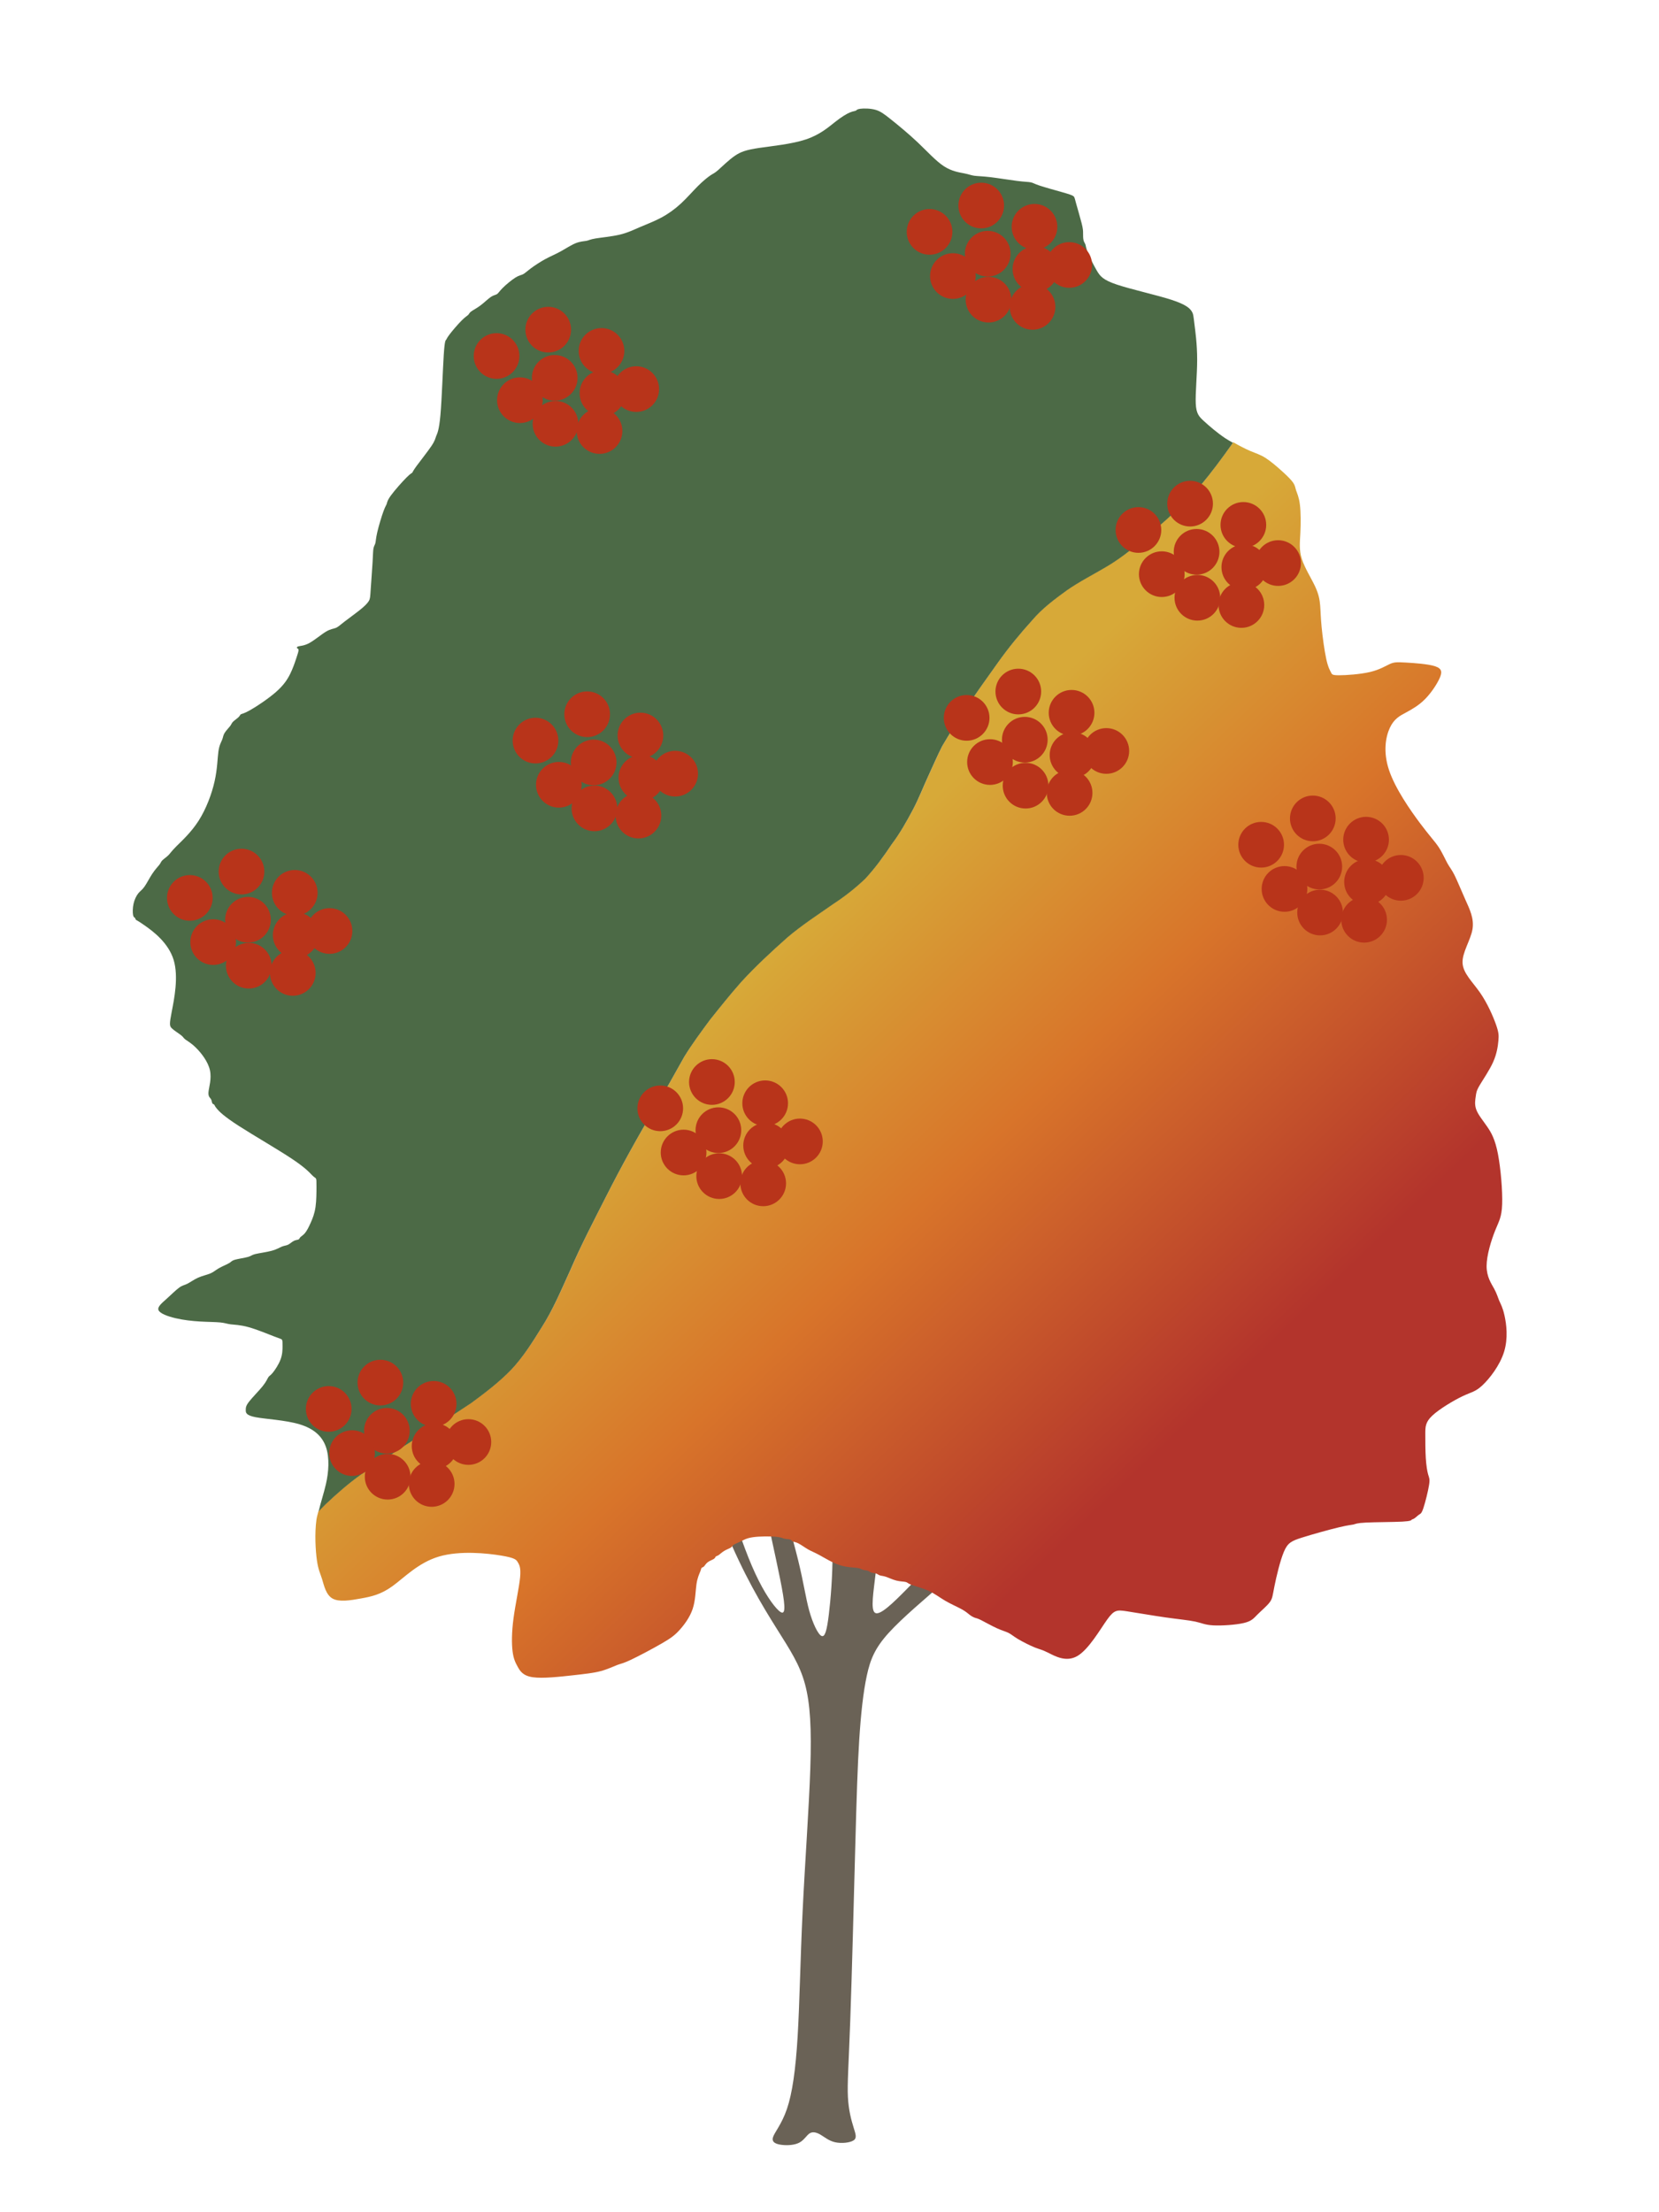 <?xml version="1.0" encoding="UTF-8" standalone="no"?>
<svg xmlns:inkscape="http://www.inkscape.org/namespaces/inkscape" xmlns:sodipodi="http://sodipodi.sourceforge.net/DTD/sodipodi-0.dtd" xmlns:xlink="http://www.w3.org/1999/xlink" xmlns="http://www.w3.org/2000/svg" xmlns:svg="http://www.w3.org/2000/svg" width="1200mm" height="1600mm" viewBox="0 0 1200 1600" version="1.1" id="svg1" xml:space="preserve">
  <defs id="defs1">
    <linearGradient id="linearGradient22">
      <stop style="stop-color:#d7a938;stop-opacity:1;" offset="0" id="stop22"></stop>
      <stop style="stop-color:#d8742a;stop-opacity:1;" offset="0.349" id="stop25"></stop>
      <stop style="stop-color:#b3342c;stop-opacity:1;" offset="0.765" id="stop26"></stop>
    </linearGradient>
    <linearGradient xlink:href="#linearGradient22" id="linearGradient23" x1="579.735" y1="668.47" x2="990.874" y2="1097.356" gradientUnits="userSpaceOnUse"></linearGradient>
  </defs>
  <g id="layer1"></g>
  <g id="layer2"></g>
  <g id="layer3" transform="translate(381.56,-28.099)">
    <g id="g28">
      <g id="g26" transform="translate(-381.56,28.099)">
        <path style="opacity:1;fill:#6a6256;stroke-width:0.3;stroke-linecap:round;stroke-linejoin:round;paint-order:stroke fill markers;fill-opacity:1" d="m 523.9,1215.639 c 0.719,-2.567 4.554,-6.75 7.342,-14.941 2.789,-8.192 4.532,-20.392 5.577,-37.822 1.046,-17.429 1.394,-40.087 2.614,-65.534 1.22,-25.447 3.312,-53.682 4.009,-74.423 0.697,-20.741 0,-33.987 -2.789,-44.27 -2.789,-10.283 -7.669,-17.603 -14.989,-29.281 -7.32,-11.678 -17.081,-27.712 -27.015,-52.113 -9.935,-24.401 -20.043,-57.167 -23.704,-75.642 -3.66,-18.475 -0.871,-22.658 1.917,-18.823 2.789,3.835 5.577,15.686 9.536,30.5 3.958,14.814 9.086,32.589 13.992,48.255 4.906,15.666 9.589,29.223 14.272,39.329 4.683,10.106 9.366,16.761 12.201,19.349 2.835,2.588 3.821,1.109 2.342,-8.134 -1.479,-9.243 -5.423,-26.251 -8.75,-42.396 -3.328,-16.145 -6.039,-31.427 -6.162,-39.191 -0.123,-7.764 2.342,-8.011 4.437,-3.697 2.095,4.314 3.821,13.187 7.148,25.881 3.328,12.694 8.257,29.208 11.215,41.286 2.958,12.078 3.944,19.719 5.792,26.374 1.849,6.655 4.56,12.324 6.409,13.187 1.849,0.863 2.835,-3.081 3.821,-11.092 0.986,-8.011 1.972,-20.088 1.972,-32.783 -10e-6,-12.694 -0.986,-26.004 -0.863,-35.001 0.123,-8.997 1.356,-13.68 6.039,-15.159 4.683,-1.479 12.817,0.246 16.638,5.916 3.821,5.669 3.328,15.282 2.835,25.142 -0.493,9.86 -0.986,19.965 -2.095,29.825 -1.109,9.86 -2.835,19.472 -0.37,21.074 2.465,1.602 9.12,-4.806 16.638,-12.448 7.518,-7.641 15.898,-16.514 24.649,-22.184 8.75,-5.669 17.87,-8.134 17.377,-4.683 -0.493,3.451 -10.599,12.817 -21.568,22.43 -10.969,9.613 -22.8,19.472 -29.948,27.36 -7.148,7.888 -9.613,13.803 -11.462,22.43 -1.849,8.627 -3.081,19.965 -3.944,33.522 -0.863,13.557 -1.356,29.332 -2.095,56.569 -0.739,27.237 -1.725,65.935 -2.588,89.844 -0.863,23.909 -1.602,33.029 -1.232,40.177 0.37,7.148 1.849,12.324 2.958,15.898 1.109,3.574 1.849,5.546 -5e-5,6.778 -1.849,1.232 -6.285,1.725 -9.613,0.986 -3.328,-0.74 -5.546,-2.711 -7.641,-3.944 -2.095,-1.232 -4.067,-1.725 -5.669,-0.74 -1.602,0.986 -2.835,3.451 -5.299,4.806 -2.465,1.356 -6.162,1.602 -9.209,1.25 -3.047,-0.352 -5.443,-1.302 -4.724,-3.869 z" id="path1" transform="matrix(1.384,0,0,1.384,-166.011,-136.499)"></path>
        <path d="m 891.971,319.834 c -0.254,0.352 -0.447,0.74 -0.704,1.09 -7.166,10.143 -14.565,20.087 -22.522,29.632 -10.429,11.08 -20.946,22.086 -32.751,31.737 -11.543,9.933 -23.026,20.127 -36.283,27.765 -9.343,5.512 -19.041,10.436 -27.952,16.648 -8.789,6.395 -17.587,12.919 -24.68,21.234 -8.912,9.843 -17.35,20.103 -25.053,30.927 -8.392,11.801 -16.861,23.556 -24.865,35.625 -5.318,8.09 -10.464,16.277 -15.367,24.622 -3.514,6.896 -6.578,14.012 -9.82,21.038 -3.74,8.101 -6.95,16.444 -11.073,24.368 -4.718,8.873 -9.566,17.606 -15.648,25.649 -5.805,8.741 -11.948,17.21 -19.091,24.929 -7.168,6.889 -15.06,13.033 -23.374,18.479 -11.174,7.816 -22.657,15.244 -33.062,24.098 -11.525,10.224 -22.878,20.734 -33.293,32.096 -7.811,8.835 -15.18,18.031 -22.53,27.25 -6.465,8.75 -12.973,17.482 -18.671,26.763 -6.91,12.234 -13.609,24.582 -21.004,36.536 -12.5,21.113 -24.436,42.552 -35.508,64.453 -8.903,17.587 -18.078,35.06 -25.872,53.18 -6.548,14.292 -12.563,28.901 -21.123,42.151 -6.558,10.598 -13.27,21.228 -21.868,30.322 -8.783,9.03 -18.86,16.684 -29.001,24.124 -13.199,8.893 -26.814,17.13 -40.178,25.769 -13.357,8.288 -26.26,17.255 -39.422,25.843 -9.075,6.497 -17.464,13.839 -25.563,21.509 -1.816,1.803 -3.603,3.635 -5.393,5.465 -0.471,2.014 -1.105,3.831 -1.41,6.042 -1.364,9.89 -0.682,22.166 0.341,29.328 1.023,7.161 2.387,9.207 3.751,13.64 1.364,4.433 2.728,11.254 7.502,13.982 4.774,2.728 12.959,1.364 20.461,0 7.502,-1.364 14.323,-2.728 22.849,-8.867 8.526,-6.138 18.756,-17.051 33.761,-21.485 15.005,-4.433 34.784,-2.387 45.015,-0.682 10.231,1.705 10.913,3.069 11.936,4.774 1.023,1.705 2.387,3.752 1.705,10.913 -0.682,7.162 -3.41,19.438 -4.774,29.669 -1.364,10.231 -1.364,18.415 -0.682,23.871 0.682,5.456 2.046,8.185 3.751,11.254 1.705,3.069 3.751,6.479 10.913,7.502 7.161,1.023 19.438,-0.341 28.646,-1.364 9.208,-1.023 15.346,-1.705 20.461,-3.069 5.115,-1.364 9.208,-3.41 11.936,-4.433 2.728,-1.023 4.092,-1.023 9.89,-3.751 5.797,-2.728 16.028,-8.184 22.507,-11.936 6.479,-3.751 9.208,-5.798 12.618,-9.549 3.41,-3.751 7.503,-9.207 9.549,-15.346 2.046,-6.138 2.046,-12.959 2.728,-17.733 0.682,-4.774 2.046,-7.502 2.728,-9.207 0.682,-1.705 0.682,-2.388 1.023,-2.728 0.341,-0.341 1.023,-0.341 1.705,-1.023 0.682,-0.682 1.364,-2.046 2.728,-3.069 1.364,-1.023 3.41,-1.705 4.433,-2.387 1.023,-0.682 1.023,-1.364 1.364,-1.705 0.341,-0.341 1.023,-0.341 2.046,-1.023 1.023,-0.682 2.387,-2.046 4.092,-3.069 1.705,-1.023 3.751,-1.705 4.774,-2.387 1.023,-0.682 1.023,-1.364 2.046,-2.046 1.023,-0.682 3.069,-1.364 5.115,-2.387 2.046,-1.023 4.092,-2.387 8.867,-3.069 4.774,-0.682 12.277,-0.682 16.369,-0.341 4.092,0.341 4.775,1.023 6.139,1.364 1.364,0.341 3.41,0.341 4.433,0.682 1.023,0.341 1.023,1.023 1.705,1.364 0.682,0.341 2.046,0.341 4.092,1.364 2.046,1.023 4.774,3.069 7.161,4.433 2.387,1.364 4.433,2.046 8.185,4.092 3.751,2.046 9.208,5.457 14.323,7.162 5.115,1.705 9.89,1.705 12.618,2.046 2.728,0.341 3.41,1.023 4.433,1.364 1.023,0.341 2.387,0.341 3.41,0.682 1.023,0.341 1.705,1.023 2.728,1.364 1.023,0.341 2.387,0.341 3.41,0.682 1.023,0.341 1.705,1.023 2.729,1.364 1.023,0.341 2.387,0.341 4.433,1.023 2.046,0.682 4.774,2.046 7.502,2.728 2.728,0.682 5.456,0.682 6.82,1.023 1.364,0.341 1.364,1.023 4.092,2.046 2.728,1.023 8.185,2.387 12.618,4.433 4.433,2.046 7.843,4.774 11.936,7.161 4.092,2.387 8.867,4.434 11.936,6.139 3.069,1.705 4.434,3.069 5.798,4.092 1.364,1.023 2.728,1.705 3.751,2.046 1.023,0.341 1.705,0.341 4.433,1.705 2.728,1.364 7.502,4.092 11.254,5.798 3.751,1.705 6.479,2.387 8.526,3.41 2.046,1.023 3.41,2.387 6.82,4.433 3.41,2.046 8.867,4.774 12.277,6.138 3.41,1.364 4.774,1.364 9.549,3.751 4.774,2.387 12.959,7.162 21.143,2.388 8.185,-4.774 16.369,-19.097 21.484,-26.259 5.115,-7.162 7.161,-7.161 13.982,-6.138 6.82,1.023 18.415,3.069 27.964,4.433 9.549,1.364 17.051,2.046 21.826,3.069 4.774,1.023 6.821,2.387 12.959,2.728 6.138,0.341 16.369,-0.341 22.167,-1.705 5.797,-1.364 7.161,-3.41 9.889,-6.139 2.728,-2.728 6.821,-6.138 8.867,-8.867 2.046,-2.728 2.046,-4.774 3.41,-11.595 1.364,-6.82 4.092,-18.415 6.82,-24.895 2.728,-6.479 5.456,-7.843 12.959,-10.23 7.502,-2.387 19.78,-5.798 26.941,-7.503 7.161,-1.705 9.207,-1.705 10.571,-2.046 1.364,-0.341 2.046,-1.023 8.867,-1.364 6.82,-0.341 19.779,-0.341 26.259,-0.682 6.479,-0.341 6.479,-1.023 6.82,-1.364 0.341,-0.341 1.023,-0.341 2.046,-1.023 1.023,-0.682 2.388,-2.046 3.411,-2.728 1.023,-0.682 1.705,-0.682 3.069,-4.774 1.364,-4.092 3.41,-12.277 4.092,-16.71 0.682,-4.433 -10e-5,-5.115 -0.682,-7.502 -0.682,-2.387 -1.364,-6.479 -1.705,-11.936 -0.341,-5.456 -0.341,-12.277 -0.341,-17.392 0,-5.115 10e-5,-8.526 5.115,-13.3 5.115,-4.774 15.346,-10.912 21.826,-13.982 6.479,-3.069 9.207,-3.07 14.323,-7.844 5.115,-4.774 12.618,-14.323 15.687,-24.212 3.069,-9.89 1.705,-20.12 0.341,-26.258 -1.364,-6.138 -2.728,-8.185 -3.751,-10.572 -1.023,-2.387 -1.705,-5.115 -3.751,-8.866 -2.046,-3.751 -5.456,-8.526 -5.456,-16.37 0,-7.843 3.41,-18.756 6.138,-25.576 2.728,-6.82 4.774,-9.549 5.115,-19.098 0.341,-9.549 -1.023,-25.918 -3.069,-36.489 -2.046,-10.572 -4.774,-15.346 -7.843,-19.779 -3.069,-4.433 -6.479,-8.526 -7.843,-12.277 -1.364,-3.751 -0.682,-7.162 -0.341,-9.549 0.341,-2.387 0.341,-3.751 2.728,-7.843 2.387,-4.092 7.161,-10.912 9.889,-17.051 2.728,-6.138 3.411,-11.595 3.752,-15.346 0.341,-3.751 0.341,-5.797 -1.705,-11.595 -2.046,-5.797 -6.138,-15.346 -11.595,-23.189 -5.456,-7.843 -12.277,-13.982 -12.618,-21.484 -0.341,-7.502 5.797,-16.369 7.161,-24.212 1.364,-7.843 -2.046,-14.664 -5.115,-21.484 -3.069,-6.82 -5.797,-13.641 -7.843,-17.733 -2.046,-4.092 -3.41,-5.456 -5.115,-8.525 -1.705,-3.069 -3.752,-7.844 -6.48,-11.936 -2.728,-4.092 -6.139,-7.502 -13.3,-17.051 -7.162,-9.549 -18.074,-25.236 -22.507,-38.536 -4.433,-13.3 -2.387,-24.212 0.682,-30.692 3.069,-6.479 7.161,-8.526 11.595,-10.913 4.433,-2.387 9.208,-5.115 13.641,-9.548 4.433,-4.433 8.525,-10.572 10.572,-15.005 2.046,-4.433 2.046,-7.162 -3.069,-8.867 -5.115,-1.705 -15.346,-2.387 -21.485,-2.728 -6.138,-0.341 -8.184,-0.341 -11.254,1.023 -3.069,1.364 -7.162,4.092 -14.323,5.797 -7.161,1.705 -17.392,2.387 -22.507,2.387 -5.115,0 -5.116,-0.682 -5.798,-2.046 -0.682,-1.364 -2.046,-3.41 -3.41,-9.548 -1.364,-6.138 -2.728,-16.369 -3.41,-23.531 -0.682,-7.161 -0.682,-11.254 -1.023,-15.346 -0.341,-4.092 -1.023,-8.184 -3.751,-13.982 -2.728,-5.797 -7.503,-13.3 -9.549,-19.78 -2.046,-6.479 -1.364,-11.936 -1.023,-18.756 0.341,-6.82 0.341,-15.005 -0.341,-20.461 -0.682,-5.456 -2.046,-8.185 -2.729,-10.231 -0.682,-2.046 -0.682,-3.41 -2.046,-5.456 -1.364,-2.046 -4.092,-4.774 -7.843,-8.185 -3.751,-3.41 -8.526,-7.503 -12.277,-9.89 -3.751,-2.387 -6.48,-3.069 -11.254,-5.115 -3.351,-1.436 -7.719,-3.7 -12.143,-6.245 z" style="opacity:1;fill:url(#linearGradient23);fill-opacity:1;stroke-width:0.3;stroke-linecap:round;stroke-linejoin:round;paint-order:stroke fill markers" id="path21"></path>
        <path d="m 627.035,78.515 c -1.961,-0.085 -3.751,1.9e-5 -4.945,0.171 -2.387,0.341 -2.387,1.023 -3.069,1.364 -0.682,0.341 -2.046,0.341 -4.433,1.364 -2.387,1.023 -5.797,3.07 -10.571,6.821 -4.774,3.751 -10.913,9.207 -21.143,12.617 -10.231,3.41 -24.554,4.775 -33.761,6.139 -9.208,1.364 -13.3,2.728 -17.733,5.798 -4.433,3.069 -9.208,7.843 -11.936,10.23 -2.728,2.387 -3.41,2.387 -5.456,3.751 -2.046,1.364 -5.456,4.092 -9.208,7.843 -3.751,3.751 -7.843,8.526 -12.277,12.618 -4.433,4.092 -9.208,7.503 -14.323,10.231 -5.115,2.728 -10.572,4.774 -15.346,6.82 -4.774,2.046 -8.866,4.092 -14.664,5.457 -5.797,1.364 -13.3,2.046 -17.392,2.728 -4.092,0.682 -4.774,1.364 -6.479,1.705 -1.705,0.341 -4.434,0.341 -7.844,1.705 -3.41,1.364 -7.502,4.093 -11.254,6.139 -3.751,2.046 -7.161,3.41 -10.913,5.456 -3.751,2.046 -7.844,4.775 -10.572,6.821 -2.728,2.046 -4.092,3.41 -5.456,4.092 -1.364,0.682 -2.728,0.682 -5.457,2.387 -2.728,1.705 -6.821,5.115 -9.208,7.502 -2.387,2.387 -3.069,3.751 -4.092,4.433 -1.023,0.682 -2.387,0.682 -4.433,2.046 -2.046,1.364 -4.774,4.092 -7.502,6.138 -2.728,2.046 -5.456,3.41 -6.82,4.433 -1.364,1.023 -1.364,1.705 -2.046,2.387 -0.682,0.682 -2.046,1.364 -4.774,4.092 -2.728,2.728 -6.821,7.502 -8.867,10.23 -2.046,2.728 -2.046,3.41 -2.387,3.751 -0.341,0.341 -1.023,0.341 -1.705,10.913 -0.682,10.572 -1.364,31.715 -2.387,43.31 -1.023,11.595 -2.387,13.641 -3.069,15.346 -0.682,1.705 -0.682,3.069 -3.41,7.161 -2.728,4.092 -8.184,10.913 -10.913,14.664 -2.728,3.751 -2.729,4.433 -3.07,4.774 -0.341,0.341 -1.023,0.341 -4.092,3.41 -3.069,3.069 -8.525,9.208 -11.254,12.959 -2.728,3.751 -2.728,5.115 -3.069,6.138 -0.341,1.023 -1.023,1.705 -2.387,5.457 -1.364,3.751 -3.41,10.571 -4.433,15.005 -1.023,4.433 -1.023,6.479 -1.364,7.843 -0.341,1.364 -1.023,2.046 -1.364,3.751 -0.341,1.705 -0.341,4.434 -0.682,10.231 -0.341,5.797 -1.023,14.664 -1.364,19.779 -0.341,5.115 -0.341,6.479 -1.364,8.185 -1.023,1.705 -3.069,3.751 -6.479,6.479 -3.41,2.728 -8.185,6.138 -11.254,8.526 -3.069,2.387 -4.433,3.751 -6.138,4.433 -1.705,0.682 -3.751,0.682 -7.161,2.729 -3.41,2.046 -8.185,6.138 -11.936,8.185 -3.751,2.046 -6.479,2.046 -7.843,2.387 -1.364,0.341 -1.364,1.023 -1.023,1.364 0.341,0.341 1.023,0.341 1.023,1.364 0,1.023 -0.682,3.069 -1.705,6.139 -1.023,3.069 -2.387,7.161 -4.433,11.254 -2.046,4.092 -4.775,8.185 -10.231,12.959 -5.456,4.774 -13.641,10.231 -18.415,12.959 -4.774,2.728 -6.138,2.728 -6.82,3.069 -0.682,0.341 -0.682,1.023 -1.705,2.046 -1.023,1.023 -3.069,2.387 -4.092,3.41 -1.023,1.023 -1.023,1.705 -2.046,3.069 -1.023,1.364 -3.069,3.41 -4.092,5.115 -1.023,1.705 -1.023,3.069 -1.705,4.774 -0.682,1.705 -2.046,3.751 -2.728,8.525 -0.682,4.774 -0.682,12.277 -2.729,21.484 -2.046,9.208 -6.138,20.12 -11.595,28.646 -5.456,8.526 -12.277,14.664 -16.028,18.415 -3.751,3.751 -4.434,5.115 -5.798,6.479 -1.364,1.364 -3.41,2.728 -4.433,3.751 -1.023,1.023 -1.023,1.705 -2.046,3.069 -1.023,1.364 -3.069,3.411 -5.115,6.48 -2.046,3.069 -4.092,7.162 -5.797,9.549 -1.705,2.387 -3.069,3.069 -4.433,4.774 -1.364,1.705 -2.728,4.434 -3.41,7.503 -0.682,3.069 -0.682,6.479 -0.341,8.185 0.341,1.705 1.023,1.705 1.364,2.046 0.341,0.341 0.341,1.023 0.682,1.364 0.341,0.341 1.023,0.341 6.82,4.433 5.797,4.092 16.71,12.277 20.461,24.554 3.751,12.277 0.341,28.646 -1.364,37.512 -1.705,8.867 -1.705,10.231 0,11.936 1.705,1.705 5.115,3.751 6.82,5.115 1.705,1.364 1.705,2.047 3.069,3.07 1.364,1.023 4.092,2.387 7.843,6.138 3.751,3.751 8.526,9.89 9.89,16.028 1.364,6.138 -0.682,12.277 -1.023,15.687 -0.341,3.41 1.023,4.092 1.705,5.115 0.682,1.023 0.682,2.387 1.023,3.069 0.341,0.682 1.023,0.682 1.364,1.023 0.341,0.341 0.341,1.023 2.046,3.069 1.705,2.046 5.115,5.456 15.687,12.277 10.572,6.82 28.305,17.052 38.536,23.872 10.231,6.82 12.959,10.231 14.664,11.936 1.705,1.705 2.387,1.705 2.728,2.387 0.341,0.682 0.341,2.046 0.341,5.798 0,3.751 -9e-5,9.889 -0.682,14.664 -0.682,4.774 -2.046,8.184 -3.41,11.254 -1.364,3.069 -2.728,5.798 -4.092,7.503 -1.364,1.705 -2.728,2.387 -3.41,3.069 -0.682,0.682 -0.682,1.364 -1.364,1.705 -0.682,0.341 -2.046,0.341 -3.41,1.023 -1.364,0.682 -2.728,2.046 -4.092,2.728 -1.364,0.682 -2.728,0.682 -4.433,1.364 -1.705,0.682 -3.751,2.046 -7.502,3.069 -3.751,1.023 -9.208,1.705 -11.936,2.387 -2.728,0.682 -2.728,1.364 -5.115,2.046 -2.387,0.682 -7.161,1.364 -9.548,2.046 -2.387,0.682 -2.387,1.364 -4.092,2.387 -1.705,1.023 -5.116,2.387 -7.503,3.751 -2.387,1.364 -3.751,2.728 -6.138,3.751 -2.387,1.023 -5.797,1.705 -8.867,3.07 -3.069,1.364 -5.797,3.41 -7.843,4.433 -2.046,1.023 -3.41,1.023 -5.798,2.728 -2.387,1.705 -5.797,5.115 -9.207,8.185 -3.41,3.069 -6.821,5.797 -5.798,8.185 1.023,2.387 6.479,4.433 12.277,5.797 5.797,1.364 11.936,2.046 17.733,2.387 5.797,0.341 11.253,0.341 14.664,0.682 3.41,0.341 4.774,1.023 7.502,1.364 2.728,0.341 6.821,0.341 12.959,2.046 6.138,1.705 14.323,5.115 18.756,6.82 4.433,1.705 5.115,1.705 5.456,2.387 0.341,0.682 0.341,2.046 0.341,4.433 0,2.387 3.4e-4,5.797 -1.364,9.548 -1.364,3.751 -4.092,7.844 -5.798,9.89 -1.705,2.046 -2.387,2.046 -3.069,3.069 -0.682,1.023 -1.364,3.069 -4.092,6.479 -2.728,3.41 -7.503,8.185 -9.89,11.254 -2.387,3.069 -2.387,4.433 -2.387,6.138 0,1.705 -1.3e-4,3.751 7.161,5.115 7.161,1.364 21.484,2.046 31.715,5.115 10.231,3.069 16.369,8.525 19.098,16.369 2.728,7.843 2.046,18.074 0,26.941 -1.551,6.723 -3.662,12.935 -5.295,19.724 1.691,-1.726 3.377,-3.457 5.091,-5.159 8.109,-7.681 16.509,-15.031 25.595,-21.536 13.167,-8.592 26.075,-17.561 39.437,-25.853 13.361,-8.638 26.973,-16.873 40.17,-25.764 10.125,-7.43 20.19,-15.071 28.959,-24.088 8.584,-9.081 15.284,-19.695 21.832,-30.277 8.553,-13.241 14.564,-27.84 21.108,-42.122 7.795,-18.124 16.972,-35.6 25.876,-53.19 11.075,-21.907 23.013,-43.35 35.516,-64.468 7.394,-11.952 14.093,-24.298 21.002,-36.531 5.703,-9.29 12.217,-18.031 18.688,-26.79 7.354,-9.225 14.729,-18.427 22.544,-27.268 10.421,-11.369 21.782,-21.888 33.315,-32.118 10.411,-8.862 21.903,-16.295 33.085,-24.117 8.302,-5.439 16.185,-11.572 23.343,-18.453 7.129,-7.707 13.26,-16.16 19.055,-24.885 6.077,-8.036 10.921,-16.761 15.634,-25.626 4.12,-7.92 7.329,-16.258 11.067,-24.355 3.243,-7.029 6.309,-14.148 9.824,-21.047 4.907,-8.353 10.058,-16.548 15.381,-24.647 8.006,-12.072 16.477,-23.829 24.871,-35.633 7.709,-10.833 16.154,-21.1 25.072,-30.951 7.104,-8.329 15.916,-14.866 24.72,-21.271 8.917,-6.218 18.622,-11.146 27.973,-16.662 13.243,-7.631 24.713,-17.815 36.244,-27.738 11.798,-9.645 22.308,-20.644 32.731,-31.717 7.948,-9.536 15.34,-19.47 22.499,-29.603 0.253,-0.344 0.443,-0.726 0.692,-1.072 -1.803,-1.043 -3.607,-1.998 -5.362,-3.168 -6.138,-4.092 -11.595,-8.867 -15.346,-12.277 -3.751,-3.41 -5.798,-5.456 -6.139,-12.959 -0.341,-7.502 1.023,-20.461 1.023,-31.715 0,-11.254 -1.364,-20.803 -2.046,-26.259 -0.682,-5.456 -0.682,-6.821 -2.046,-8.867 -1.364,-2.046 -4.093,-4.774 -14.664,-8.185 -10.572,-3.41 -28.987,-7.502 -39.217,-10.913 -10.231,-3.41 -12.277,-6.139 -14.664,-10.231 -2.387,-4.092 -5.115,-9.548 -6.479,-12.958 -1.364,-3.41 -1.364,-4.775 -1.705,-5.798 -0.341,-1.023 -1.023,-1.705 -1.364,-3.069 -0.341,-1.364 -0.341,-3.41 -0.341,-5.115 0,-1.705 -1.3e-4,-3.069 -1.023,-7.161 -1.023,-4.092 -3.069,-10.913 -4.092,-14.664 -1.023,-3.751 -1.023,-4.433 -2.046,-5.115 -1.023,-0.682 -3.069,-1.364 -7.843,-2.729 -4.774,-1.364 -12.277,-3.41 -16.369,-4.774 -4.092,-1.364 -4.775,-2.046 -6.48,-2.387 -1.705,-0.341 -4.433,-0.341 -9.889,-1.023 -5.456,-0.682 -13.641,-2.046 -19.439,-2.728 -5.797,-0.682 -9.207,-0.682 -11.595,-1.023 -2.387,-0.341 -3.751,-1.023 -7.161,-1.705 -3.41,-0.682 -8.867,-1.364 -14.664,-5.115 -5.797,-3.751 -11.936,-10.572 -18.756,-17.051 -6.82,-6.479 -14.323,-12.618 -19.438,-16.71 -5.115,-4.092 -7.843,-6.138 -11.595,-7.161 -1.876,-0.512 -4.007,-0.767 -5.968,-0.853 z" style="opacity:1;fill:#4c6a46;fill-opacity:1;stroke-width:0.3;stroke-linecap:round;stroke-linejoin:round;paint-order:stroke fill markers" id="path18"></path>
      </g>
      <g id="g27" transform="translate(335.714,-372.687)">
        <circle style="fill:#b8341a;fill-opacity:1;stroke-width:0.239;stroke-linecap:round;stroke-linejoin:round;paint-order:stroke fill markers" id="path26-1" cx="378.73" cy="556.191" r="16.522" transform="translate(-381.56,28.099)"></circle>
        <circle style="fill:#b8341a;fill-opacity:1;stroke-width:0.239;stroke-linecap:round;stroke-linejoin:round;paint-order:stroke fill markers" id="path26-7" cx="437.697" cy="564.325" r="16.522" transform="translate(-381.56,28.099)"></circle>
        <circle style="fill:#b8341a;fill-opacity:1;stroke-width:0.239;stroke-linecap:round;stroke-linejoin:round;paint-order:stroke fill markers" id="path26-4" cx="379.295" cy="589.42" r="16.522" transform="translate(-381.56,28.099)"></circle>
        <circle style="fill:#b8341a;fill-opacity:1;stroke-width:0.239;stroke-linecap:round;stroke-linejoin:round;paint-order:stroke fill markers" id="path26-93" cx="411.137" cy="594.65" r="16.522" transform="translate(-381.56,28.099)"></circle>
        <circle style="fill:#b8341a;fill-opacity:1;stroke-width:0.239;stroke-linecap:round;stroke-linejoin:round;paint-order:stroke fill markers" id="path26-9" cx="413.248" cy="567.283" r="16.522" transform="translate(-381.56,28.099)"></circle>
        <circle style="fill:#b8341a;fill-opacity:1;stroke-width:0.239;stroke-linecap:round;stroke-linejoin:round;paint-order:stroke fill markers" id="path26-5" cx="412.563" cy="536.72" r="16.522" transform="translate(-381.56,28.099)"></circle>
        <circle style="fill:#b8341a;fill-opacity:1;stroke-width:0.239;stroke-linecap:round;stroke-linejoin:round;paint-order:stroke fill markers" id="path26-2" cx="353.549" cy="572.349" r="16.522" transform="translate(-381.56,28.099)"></circle>
        <circle style="fill:#b8341a;fill-opacity:1;stroke-width:0.239;stroke-linecap:round;stroke-linejoin:round;paint-order:stroke fill markers" id="path26-11" cx="374.035" cy="521.346" r="16.522" transform="translate(-381.56,28.099)"></circle>
        <circle style="opacity:1;fill:#b8341a;fill-opacity:1;stroke-width:0.239;stroke-linecap:round;stroke-linejoin:round;paint-order:stroke fill markers" id="path26" cx="-44.894" cy="568.493" r="16.522" transform="translate(-8.9583334e-6)"></circle>
      </g>
      <g id="g27-0" transform="translate(22.512,-282.907)">
        <circle style="fill:#b8341a;fill-opacity:1;stroke-width:0.239;stroke-linecap:round;stroke-linejoin:round;paint-order:stroke fill markers" id="path26-1-9" cx="378.73" cy="556.191" r="16.522" transform="translate(-381.56,28.099)"></circle>
        <circle style="fill:#b8341a;fill-opacity:1;stroke-width:0.239;stroke-linecap:round;stroke-linejoin:round;paint-order:stroke fill markers" id="path26-7-0" cx="437.697" cy="564.325" r="16.522" transform="translate(-381.56,28.099)"></circle>
        <circle style="fill:#b8341a;fill-opacity:1;stroke-width:0.239;stroke-linecap:round;stroke-linejoin:round;paint-order:stroke fill markers" id="path26-4-0" cx="379.295" cy="589.42" r="16.522" transform="translate(-381.56,28.099)"></circle>
        <circle style="fill:#b8341a;fill-opacity:1;stroke-width:0.239;stroke-linecap:round;stroke-linejoin:round;paint-order:stroke fill markers" id="path26-93-6" cx="411.137" cy="594.65" r="16.522" transform="translate(-381.56,28.099)"></circle>
        <circle style="fill:#b8341a;fill-opacity:1;stroke-width:0.239;stroke-linecap:round;stroke-linejoin:round;paint-order:stroke fill markers" id="path26-9-1" cx="413.248" cy="567.283" r="16.522" transform="translate(-381.56,28.099)"></circle>
        <circle style="fill:#b8341a;fill-opacity:1;stroke-width:0.239;stroke-linecap:round;stroke-linejoin:round;paint-order:stroke fill markers" id="path26-5-3" cx="412.563" cy="536.72" r="16.522" transform="translate(-381.56,28.099)"></circle>
        <circle style="fill:#b8341a;fill-opacity:1;stroke-width:0.239;stroke-linecap:round;stroke-linejoin:round;paint-order:stroke fill markers" id="path26-2-8" cx="353.549" cy="572.349" r="16.522" transform="translate(-381.56,28.099)"></circle>
        <circle style="fill:#b8341a;fill-opacity:1;stroke-width:0.239;stroke-linecap:round;stroke-linejoin:round;paint-order:stroke fill markers" id="path26-11-9" cx="374.035" cy="521.346" r="16.522" transform="translate(-381.56,28.099)"></circle>
        <circle style="opacity:1;fill:#b8341a;fill-opacity:1;stroke-width:0.239;stroke-linecap:round;stroke-linejoin:round;paint-order:stroke fill markers" id="path26-3" cx="-44.894" cy="568.493" r="16.522" transform="translate(-8.9583334e-6)"></circle>
      </g>
      <g id="g27-06" transform="translate(-199.353,109.028)">
        <circle style="fill:#b8341a;fill-opacity:1;stroke-width:0.239;stroke-linecap:round;stroke-linejoin:round;paint-order:stroke fill markers" id="path26-1-6" cx="378.73" cy="556.191" r="16.522" transform="translate(-381.56,28.099)"></circle>
        <circle style="fill:#b8341a;fill-opacity:1;stroke-width:0.239;stroke-linecap:round;stroke-linejoin:round;paint-order:stroke fill markers" id="path26-7-1" cx="437.697" cy="564.325" r="16.522" transform="translate(-381.56,28.099)"></circle>
        <circle style="fill:#b8341a;fill-opacity:1;stroke-width:0.239;stroke-linecap:round;stroke-linejoin:round;paint-order:stroke fill markers" id="path26-4-8" cx="379.295" cy="589.42" r="16.522" transform="translate(-381.56,28.099)"></circle>
        <circle style="fill:#b8341a;fill-opacity:1;stroke-width:0.239;stroke-linecap:round;stroke-linejoin:round;paint-order:stroke fill markers" id="path26-93-4" cx="411.137" cy="594.65" r="16.522" transform="translate(-381.56,28.099)"></circle>
        <circle style="fill:#b8341a;fill-opacity:1;stroke-width:0.239;stroke-linecap:round;stroke-linejoin:round;paint-order:stroke fill markers" id="path26-9-9" cx="413.248" cy="567.283" r="16.522" transform="translate(-381.56,28.099)"></circle>
        <circle style="fill:#b8341a;fill-opacity:1;stroke-width:0.239;stroke-linecap:round;stroke-linejoin:round;paint-order:stroke fill markers" id="path26-5-6" cx="412.563" cy="536.72" r="16.522" transform="translate(-381.56,28.099)"></circle>
        <circle style="fill:#b8341a;fill-opacity:1;stroke-width:0.239;stroke-linecap:round;stroke-linejoin:round;paint-order:stroke fill markers" id="path26-2-3" cx="353.549" cy="572.349" r="16.522" transform="translate(-381.56,28.099)"></circle>
        <circle style="fill:#b8341a;fill-opacity:1;stroke-width:0.239;stroke-linecap:round;stroke-linejoin:round;paint-order:stroke fill markers" id="path26-11-7" cx="374.035" cy="521.346" r="16.522" transform="translate(-381.56,28.099)"></circle>
        <circle style="opacity:1;fill:#b8341a;fill-opacity:1;stroke-width:0.239;stroke-linecap:round;stroke-linejoin:round;paint-order:stroke fill markers" id="path26-8" cx="-44.894" cy="568.493" r="16.522" transform="translate(-8.9583334e-6)"></circle>
      </g>
      <g id="g27-1" transform="translate(486.794,-157.08)">
        <circle style="fill:#b8341a;fill-opacity:1;stroke-width:0.239;stroke-linecap:round;stroke-linejoin:round;paint-order:stroke fill markers" id="path26-1-3" cx="378.73" cy="556.191" r="16.522" transform="translate(-381.56,28.099)"></circle>
        <circle style="fill:#b8341a;fill-opacity:1;stroke-width:0.239;stroke-linecap:round;stroke-linejoin:round;paint-order:stroke fill markers" id="path26-7-5" cx="437.697" cy="564.325" r="16.522" transform="translate(-381.56,28.099)"></circle>
        <circle style="fill:#b8341a;fill-opacity:1;stroke-width:0.239;stroke-linecap:round;stroke-linejoin:round;paint-order:stroke fill markers" id="path26-4-9" cx="379.295" cy="589.42" r="16.522" transform="translate(-381.56,28.099)"></circle>
        <circle style="fill:#b8341a;fill-opacity:1;stroke-width:0.239;stroke-linecap:round;stroke-linejoin:round;paint-order:stroke fill markers" id="path26-93-8" cx="411.137" cy="594.65" r="16.522" transform="translate(-381.56,28.099)"></circle>
        <circle style="fill:#b8341a;fill-opacity:1;stroke-width:0.239;stroke-linecap:round;stroke-linejoin:round;paint-order:stroke fill markers" id="path26-9-4" cx="413.248" cy="567.283" r="16.522" transform="translate(-381.56,28.099)"></circle>
        <circle style="fill:#b8341a;fill-opacity:1;stroke-width:0.239;stroke-linecap:round;stroke-linejoin:round;paint-order:stroke fill markers" id="path26-5-0" cx="412.563" cy="536.72" r="16.522" transform="translate(-381.56,28.099)"></circle>
        <circle style="fill:#b8341a;fill-opacity:1;stroke-width:0.239;stroke-linecap:round;stroke-linejoin:round;paint-order:stroke fill markers" id="path26-2-7" cx="353.549" cy="572.349" r="16.522" transform="translate(-381.56,28.099)"></circle>
        <circle style="fill:#b8341a;fill-opacity:1;stroke-width:0.239;stroke-linecap:round;stroke-linejoin:round;paint-order:stroke fill markers" id="path26-11-6" cx="374.035" cy="521.346" r="16.522" transform="translate(-381.56,28.099)"></circle>
        <circle style="opacity:1;fill:#b8341a;fill-opacity:1;stroke-width:0.239;stroke-linecap:round;stroke-linejoin:round;paint-order:stroke fill markers" id="path26-36" cx="-44.894" cy="568.493" r="16.522" transform="translate(-8.9583334e-6)"></circle>
      </g>
      <g id="g27-2" transform="translate(575.562,70.58)">
        <circle style="fill:#b8341a;fill-opacity:1;stroke-width:0.239;stroke-linecap:round;stroke-linejoin:round;paint-order:stroke fill markers" id="path26-1-0" cx="378.73" cy="556.191" r="16.522" transform="translate(-381.56,28.099)"></circle>
        <circle style="fill:#b8341a;fill-opacity:1;stroke-width:0.239;stroke-linecap:round;stroke-linejoin:round;paint-order:stroke fill markers" id="path26-7-9" cx="437.697" cy="564.325" r="16.522" transform="translate(-381.56,28.099)"></circle>
        <circle style="fill:#b8341a;fill-opacity:1;stroke-width:0.239;stroke-linecap:round;stroke-linejoin:round;paint-order:stroke fill markers" id="path26-4-7" cx="379.295" cy="589.42" r="16.522" transform="translate(-381.56,28.099)"></circle>
        <circle style="fill:#b8341a;fill-opacity:1;stroke-width:0.239;stroke-linecap:round;stroke-linejoin:round;paint-order:stroke fill markers" id="path26-93-3" cx="411.137" cy="594.65" r="16.522" transform="translate(-381.56,28.099)"></circle>
        <circle style="fill:#b8341a;fill-opacity:1;stroke-width:0.239;stroke-linecap:round;stroke-linejoin:round;paint-order:stroke fill markers" id="path26-9-7" cx="413.248" cy="567.283" r="16.522" transform="translate(-381.56,28.099)"></circle>
        <circle style="fill:#b8341a;fill-opacity:1;stroke-width:0.239;stroke-linecap:round;stroke-linejoin:round;paint-order:stroke fill markers" id="path26-5-2" cx="412.563" cy="536.72" r="16.522" transform="translate(-381.56,28.099)"></circle>
        <circle style="fill:#b8341a;fill-opacity:1;stroke-width:0.239;stroke-linecap:round;stroke-linejoin:round;paint-order:stroke fill markers" id="path26-2-6" cx="353.549" cy="572.349" r="16.522" transform="translate(-381.56,28.099)"></circle>
        <circle style="fill:#b8341a;fill-opacity:1;stroke-width:0.239;stroke-linecap:round;stroke-linejoin:round;paint-order:stroke fill markers" id="path26-11-0" cx="374.035" cy="521.346" r="16.522" transform="translate(-381.56,28.099)"></circle>
        <circle style="opacity:1;fill:#b8341a;fill-opacity:1;stroke-width:0.239;stroke-linecap:round;stroke-linejoin:round;paint-order:stroke fill markers" id="path26-16" cx="-44.894" cy="568.493" r="16.522" transform="translate(-8.9583334e-6)"></circle>
      </g>
      <g id="g27-4" transform="translate(140.906,261.221)">
        <circle style="fill:#b8341a;fill-opacity:1;stroke-width:0.239;stroke-linecap:round;stroke-linejoin:round;paint-order:stroke fill markers" id="path26-1-1" cx="378.73" cy="556.191" r="16.522" transform="translate(-381.56,28.099)"></circle>
        <circle style="fill:#b8341a;fill-opacity:1;stroke-width:0.239;stroke-linecap:round;stroke-linejoin:round;paint-order:stroke fill markers" id="path26-7-2" cx="437.697" cy="564.325" r="16.522" transform="translate(-381.56,28.099)"></circle>
        <circle style="fill:#b8341a;fill-opacity:1;stroke-width:0.239;stroke-linecap:round;stroke-linejoin:round;paint-order:stroke fill markers" id="path26-4-00" cx="379.295" cy="589.42" r="16.522" transform="translate(-381.56,28.099)"></circle>
        <circle style="fill:#b8341a;fill-opacity:1;stroke-width:0.239;stroke-linecap:round;stroke-linejoin:round;paint-order:stroke fill markers" id="path26-93-1" cx="411.137" cy="594.65" r="16.522" transform="translate(-381.56,28.099)"></circle>
        <circle style="fill:#b8341a;fill-opacity:1;stroke-width:0.239;stroke-linecap:round;stroke-linejoin:round;paint-order:stroke fill markers" id="path26-9-46" cx="413.248" cy="567.283" r="16.522" transform="translate(-381.56,28.099)"></circle>
        <circle style="fill:#b8341a;fill-opacity:1;stroke-width:0.239;stroke-linecap:round;stroke-linejoin:round;paint-order:stroke fill markers" id="path26-5-07" cx="412.563" cy="536.72" r="16.522" transform="translate(-381.56,28.099)"></circle>
        <circle style="fill:#b8341a;fill-opacity:1;stroke-width:0.239;stroke-linecap:round;stroke-linejoin:round;paint-order:stroke fill markers" id="path26-2-1" cx="353.549" cy="572.349" r="16.522" transform="translate(-381.56,28.099)"></circle>
        <circle style="fill:#b8341a;fill-opacity:1;stroke-width:0.239;stroke-linecap:round;stroke-linejoin:round;paint-order:stroke fill markers" id="path26-11-77" cx="374.035" cy="521.346" r="16.522" transform="translate(-381.56,28.099)"></circle>
        <circle style="opacity:1;fill:#b8341a;fill-opacity:1;stroke-width:0.239;stroke-linecap:round;stroke-linejoin:round;paint-order:stroke fill markers" id="path26-77" cx="-44.894" cy="568.493" r="16.522" transform="translate(-8.9583334e-6)"></circle>
      </g>
      <g id="g27-9" transform="translate(-98.897,478.623)">
        <circle style="fill:#b8341a;fill-opacity:1;stroke-width:0.239;stroke-linecap:round;stroke-linejoin:round;paint-order:stroke fill markers" id="path26-1-98" cx="378.73" cy="556.191" r="16.522" transform="translate(-381.56,28.099)"></circle>
        <circle style="fill:#b8341a;fill-opacity:1;stroke-width:0.239;stroke-linecap:round;stroke-linejoin:round;paint-order:stroke fill markers" id="path26-7-18" cx="437.697" cy="564.325" r="16.522" transform="translate(-381.56,28.099)"></circle>
        <circle style="fill:#b8341a;fill-opacity:1;stroke-width:0.239;stroke-linecap:round;stroke-linejoin:round;paint-order:stroke fill markers" id="path26-4-2" cx="379.295" cy="589.42" r="16.522" transform="translate(-381.56,28.099)"></circle>
        <circle style="fill:#b8341a;fill-opacity:1;stroke-width:0.239;stroke-linecap:round;stroke-linejoin:round;paint-order:stroke fill markers" id="path26-93-66" cx="411.137" cy="594.65" r="16.522" transform="translate(-381.56,28.099)"></circle>
        <circle style="fill:#b8341a;fill-opacity:1;stroke-width:0.239;stroke-linecap:round;stroke-linejoin:round;paint-order:stroke fill markers" id="path26-9-0" cx="413.248" cy="567.283" r="16.522" transform="translate(-381.56,28.099)"></circle>
        <circle style="fill:#b8341a;fill-opacity:1;stroke-width:0.239;stroke-linecap:round;stroke-linejoin:round;paint-order:stroke fill markers" id="path26-5-38" cx="412.563" cy="536.72" r="16.522" transform="translate(-381.56,28.099)"></circle>
        <circle style="fill:#b8341a;fill-opacity:1;stroke-width:0.239;stroke-linecap:round;stroke-linejoin:round;paint-order:stroke fill markers" id="path26-2-0" cx="353.549" cy="572.349" r="16.522" transform="translate(-381.56,28.099)"></circle>
        <circle style="fill:#b8341a;fill-opacity:1;stroke-width:0.239;stroke-linecap:round;stroke-linejoin:round;paint-order:stroke fill markers" id="path26-11-1" cx="374.035" cy="521.346" r="16.522" transform="translate(-381.56,28.099)"></circle>
        <circle style="opacity:1;fill:#b8341a;fill-opacity:1;stroke-width:0.239;stroke-linecap:round;stroke-linejoin:round;paint-order:stroke fill markers" id="path26-25" cx="-44.894" cy="568.493" r="16.522" transform="translate(-8.9583334e-6)"></circle>
      </g>
      <g id="g27-7" transform="translate(50.676,-4.755)">
        <circle style="fill:#b8341a;fill-opacity:1;stroke-width:0.239;stroke-linecap:round;stroke-linejoin:round;paint-order:stroke fill markers" id="path26-1-8" cx="378.73" cy="556.191" r="16.522" transform="translate(-381.56,28.099)"></circle>
        <circle style="fill:#b8341a;fill-opacity:1;stroke-width:0.239;stroke-linecap:round;stroke-linejoin:round;paint-order:stroke fill markers" id="path26-7-3" cx="437.697" cy="564.325" r="16.522" transform="translate(-381.56,28.099)"></circle>
        <circle style="fill:#b8341a;fill-opacity:1;stroke-width:0.239;stroke-linecap:round;stroke-linejoin:round;paint-order:stroke fill markers" id="path26-4-5" cx="379.295" cy="589.42" r="16.522" transform="translate(-381.56,28.099)"></circle>
        <circle style="fill:#b8341a;fill-opacity:1;stroke-width:0.239;stroke-linecap:round;stroke-linejoin:round;paint-order:stroke fill markers" id="path26-93-12" cx="411.137" cy="594.65" r="16.522" transform="translate(-381.56,28.099)"></circle>
        <circle style="fill:#b8341a;fill-opacity:1;stroke-width:0.239;stroke-linecap:round;stroke-linejoin:round;paint-order:stroke fill markers" id="path26-9-01" cx="413.248" cy="567.283" r="16.522" transform="translate(-381.56,28.099)"></circle>
        <circle style="fill:#b8341a;fill-opacity:1;stroke-width:0.239;stroke-linecap:round;stroke-linejoin:round;paint-order:stroke fill markers" id="path26-5-64" cx="412.563" cy="536.72" r="16.522" transform="translate(-381.56,28.099)"></circle>
        <circle style="fill:#b8341a;fill-opacity:1;stroke-width:0.239;stroke-linecap:round;stroke-linejoin:round;paint-order:stroke fill markers" id="path26-2-06" cx="353.549" cy="572.349" r="16.522" transform="translate(-381.56,28.099)"></circle>
        <circle style="fill:#b8341a;fill-opacity:1;stroke-width:0.239;stroke-linecap:round;stroke-linejoin:round;paint-order:stroke fill markers" id="path26-11-18" cx="374.035" cy="521.346" r="16.522" transform="translate(-381.56,28.099)"></circle>
        <circle style="opacity:1;fill:#b8341a;fill-opacity:1;stroke-width:0.239;stroke-linecap:round;stroke-linejoin:round;paint-order:stroke fill markers" id="path26-98" cx="-44.894" cy="568.493" r="16.522" transform="translate(-8.9583334e-6)"></circle>
      </g>
      <g id="g27-3" transform="translate(362.534,-21.187)">
        <circle style="fill:#b8341a;fill-opacity:1;stroke-width:0.239;stroke-linecap:round;stroke-linejoin:round;paint-order:stroke fill markers" id="path26-1-988" cx="378.73" cy="556.191" r="16.522" transform="translate(-381.56,28.099)"></circle>
        <circle style="fill:#b8341a;fill-opacity:1;stroke-width:0.239;stroke-linecap:round;stroke-linejoin:round;paint-order:stroke fill markers" id="path26-7-08" cx="437.697" cy="564.325" r="16.522" transform="translate(-381.56,28.099)"></circle>
        <circle style="fill:#b8341a;fill-opacity:1;stroke-width:0.239;stroke-linecap:round;stroke-linejoin:round;paint-order:stroke fill markers" id="path26-4-77" cx="379.295" cy="589.42" r="16.522" transform="translate(-381.56,28.099)"></circle>
        <circle style="fill:#b8341a;fill-opacity:1;stroke-width:0.239;stroke-linecap:round;stroke-linejoin:round;paint-order:stroke fill markers" id="path26-93-83" cx="411.137" cy="594.65" r="16.522" transform="translate(-381.56,28.099)"></circle>
        <circle style="fill:#b8341a;fill-opacity:1;stroke-width:0.239;stroke-linecap:round;stroke-linejoin:round;paint-order:stroke fill markers" id="path26-9-8" cx="413.248" cy="567.283" r="16.522" transform="translate(-381.56,28.099)"></circle>
        <circle style="fill:#b8341a;fill-opacity:1;stroke-width:0.239;stroke-linecap:round;stroke-linejoin:round;paint-order:stroke fill markers" id="path26-5-37" cx="412.563" cy="536.72" r="16.522" transform="translate(-381.56,28.099)"></circle>
        <circle style="fill:#b8341a;fill-opacity:1;stroke-width:0.239;stroke-linecap:round;stroke-linejoin:round;paint-order:stroke fill markers" id="path26-2-10" cx="353.549" cy="572.349" r="16.522" transform="translate(-381.56,28.099)"></circle>
        <circle style="fill:#b8341a;fill-opacity:1;stroke-width:0.239;stroke-linecap:round;stroke-linejoin:round;paint-order:stroke fill markers" id="path26-11-73" cx="374.035" cy="521.346" r="16.522" transform="translate(-381.56,28.099)"></circle>
        <circle style="opacity:1;fill:#b8341a;fill-opacity:1;stroke-width:0.239;stroke-linecap:round;stroke-linejoin:round;paint-order:stroke fill markers" id="path26-49" cx="-44.894" cy="568.493" r="16.522" transform="translate(-8.9583334e-6)"></circle>
      </g>
    </g>
  </g>
</svg>

